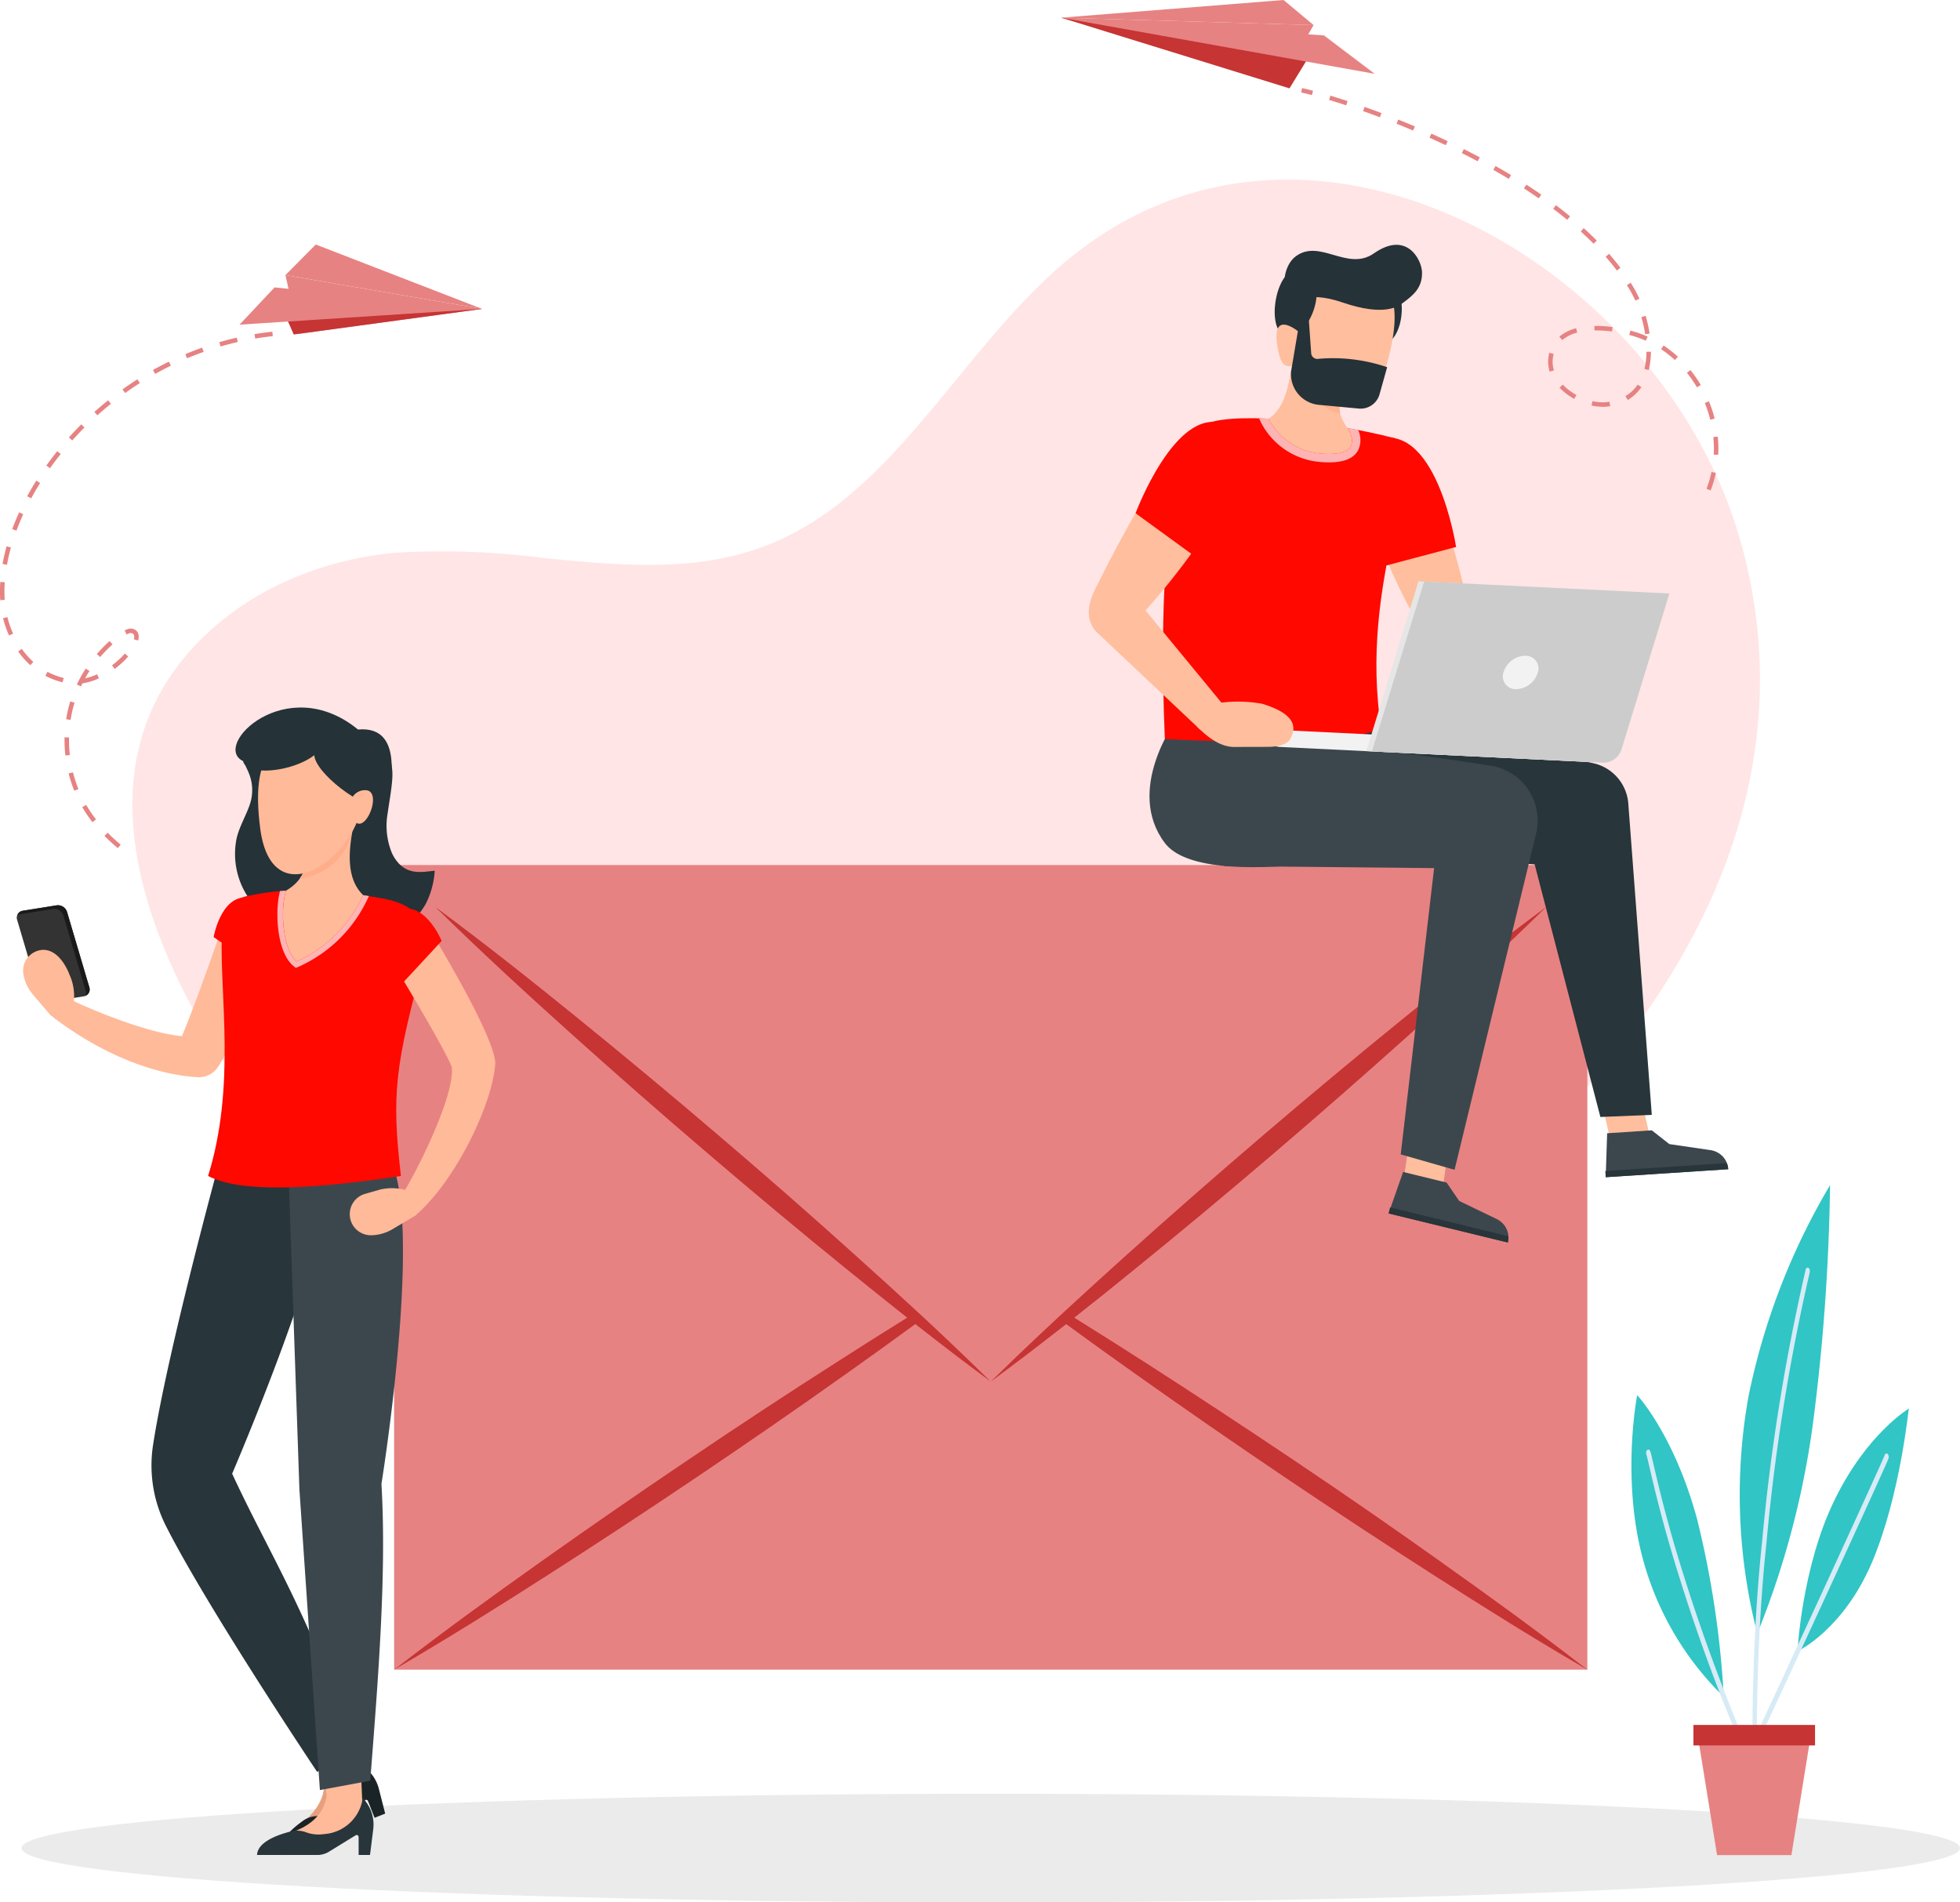 <svg xmlns="http://www.w3.org/2000/svg" width="215.387" height="209.054" viewBox="0 0 215.387 209.054"><path d="M169.284-1075.4c5.791-5.877,13.749-9.024,21.718-9.729a86.9,86.9,0,0,1,16.04.583c8.623.845,17.178,1.691,25.157-1.6,14.487-5.973,21.687-23.318,34.487-32.682,26.54-19.416,63.56,2.908,71.932,32.28,10.387,36.442-18.148,68.224-47.907,84.672-24.56,13.574-53.786,19.742-80.275,7.731-17.219-7.807-30.861-21.963-40.319-38.126-7.816-13.357-13.217-30.561-.833-43.13" transform="translate(-147.397 1145.859)" fill="#ffe5e5"/><path d="M202.41-152.994c-58.824,0-106.511-2.672-106.511-5.969s47.686-5.969,106.511-5.969,106.511,2.673,106.511,5.969-47.686,5.969-106.511,5.969" transform="translate(-93.534 362.049)" fill="#ebebeb"/><path d="M1127.193-502.247a95.079,95.079,0,0,1-6.258,24.176,61.328,61.328,0,0,1-.965-26.058,74.475,74.475,0,0,1,8.962-23.218,224.575,224.575,0,0,1-1.739,25.1" transform="translate(-927.826 657.584)" fill="#31c5c5"/><path d="M1061.779-388.758a104.83,104.83,0,0,1,2.961,19.642,33.106,33.106,0,0,1-8.65-14.3c-2.756-9.165-.864-18.832-.869-18.838.043.014,4.042,4.347,6.558,13.5" transform="translate(-875.312 555.576)" fill="#31c5c5"/><path d="M1161.772-377.449c-3.179,7.448-8.15,9.771-8.17,9.766-.049-.015.477-9.361,4.076-16.658,3.567-7.3,8.161-9.991,8.142-10-.048-.027-.9,9.424-4.048,16.888" transform="translate(-956.048 549.119)" fill="#31c5c5"/><path d="M1089.823-457.773c-.125-.074-.263.009-.313.2-.265.759-11.618,25.438-14.037,30.543.027-5.715.254-13.414,1.068-21.015a221.834,221.834,0,0,1,4.648-29.22,4.349,4.349,0,0,0,.112-.538c.015-.206-.075-.386-.214-.411s-.237.109-.264.292c-.01.049-.042.192-.093.419a223.009,223.009,0,0,0-4.67,29.358c-.828,7.72-1.039,15.546-1.072,20.753,0,.48,0,.941,0,1.392l-.006.023a.565.565,0,0,0,.006.225c0,.559,0,1.1.005,1.6a204.861,204.861,0,0,1-7.731-20.813c-1.679-5.339-2.7-9.726-3.186-11.835-.275-1.185-.291-1.256-.377-1.355-.108-.123-.26-.087-.34.079a.542.542,0,0,0,0,.45c.036.116.14.567.261,1.086.492,2.122,1.516,6.535,3.205,11.9A200.239,200.239,0,0,0,1075-422.79c.011.906.025,1.693.039,2.318.062,2.787.064,2.789.178,2.919l.145-.3v0l.242-.038c0-.062-.135-3.158-.136-7.889.117-.221.29-.589.572-1.19.4-.847.963-2.059,1.639-3.516,1.353-2.913,3.153-6.806,4.955-10.716,2.691-5.84,7.221-15.692,7.318-16.065a.476.476,0,0,0-.131-.5" transform="translate(-882.416 617.518)" fill="#d7ebf6"/><path d="M1104.185-187.495h-8.171l-2.165-13.374h12.5l-2.165,13.374" transform="translate(-907.324 391.353)" fill="#e78282"/><path d="M1104.875-203.648h-13.363V-205.9h13.363v2.252" transform="translate(-905.418 395.455)" fill="#c63434"/><path d="M317.8-717.978v88.42H448.925v-88.42H317.8" transform="translate(-274.488 813.036)" fill="#e78282"/><path d="M722.7-620.888q-8.056-5.733-16.262-11.245t-16.52-10.858q-3.819-2.444-7.671-4.843,3.266-2.575,6.506-5.212,7.751-6.29,15.379-12.809t15.139-13.264c5.005-4.493,9.972-9.061,14.831-13.839-5.314,3.918-10.52,8.043-15.687,12.237s-10.289,8.465-15.376,12.812-10.13,8.765-15.136,13.264q-3.383,3.041-6.74,6.141c-.246.228-.494.455-.74.686q-2.048,1.905-4.082,3.844c-.12.117-.243.231-.363.348q-1.46,1.4-2.908,2.819,1.658-1.218,3.3-2.469l.464-.35q2.274-1.735,4.526-3.5,3.8,2.781,7.644,5.5,8.065,5.72,16.259,11.248t16.52,10.859c5.551,3.559,11.14,7.051,16.849,10.373-5.218-4.047-10.553-7.923-15.93-11.733" transform="translate(-564.195 792.633)" fill="#c63434"/><path d="M380.1-643.98q-2.026-1.941-4.074-3.843c-.249-.228-.494-.459-.743-.686q-3.352-3.1-6.743-6.141-7.5-6.763-15.136-13.261-7.629-6.524-15.382-12.809c-5.164-4.194-10.37-8.318-15.681-12.239,4.858,4.775,9.825,9.343,14.83,13.839s10.05,8.923,15.136,13.264,10.205,8.63,15.379,12.815q3.239,2.624,6.5,5.209-3.851,2.386-7.665,4.838-8.335,5.32-16.517,10.861-8.2,5.527-16.259,11.248c-5.377,3.81-10.715,7.684-15.933,11.731,5.706-3.325,11.3-6.818,16.846-10.373s11.059-7.174,16.52-10.859,10.891-7.423,16.262-11.245q3.842-2.718,7.641-5.5,2.251,1.766,4.523,3.5c.156.117.312.237.467.353q1.641,1.244,3.3,2.465-1.447-1.42-2.906-2.819c-.12-.117-.243-.234-.365-.351" transform="translate(-274.496 792.633)" fill="#c63434"/><path d="M991.38-825.226l5.409,1.462a2.742,2.742,0,0,1,.877.415l.57.407a2.745,2.745,0,0,1,.543,3.957,2.954,2.954,0,0,1-1.849,1.066,5.068,5.068,0,0,1-3.612-.782,22.828,22.828,0,0,1-3.667-3.086l1.729-3.441" transform="translate(-822.355 900.492)" fill="#ffbe9d"/><path d="M904.5-950.348s-2.412-11.537-5.473-17.045a2.75,2.75,0,0,0-1.622-1.31,3.755,3.755,0,0,0-4.89,4.6c1.078,3.464,4.027,11.986,7.194,16.071,2.44,3.148,12.083,10.383,12.083,10.383l2.114-3.062-9.406-9.64" transform="translate(-743.003 1017.65)" fill="#ffbe9d"/><path d="M899.614-960.509s-2.235-14.567-9.3-11.631c-5.584,2.32,1.537,13.691,1.537,13.691l7.767-2.06" transform="translate(-739.602 1020.615)" fill="#ff0800"/><path d="M1037.056-583.606l4.045-1.681-1.89-8.323-4.045,1.682,1.89,8.323" transform="translate(-859.47 711.619)" fill="#ffbe9d"/><path d="M1039.429-559.67l4.909-.32,1.926,1.511,4.489.659a2.312,2.312,0,0,1,1.6.972,2.3,2.3,0,0,1,.382,1.126l-13.462.879.157-4.827" transform="translate(-862.819 684.203)" fill="#3c474d"/><path d="M1052.395-540.5a2.288,2.288,0,0,1,.147.673l-13.458.879-.045-.68,13.356-.872" transform="translate(-862.628 668.313)" fill="#28353a"/><path d="M871.314-788.594,873-802.6s18.221,2.313,27.923,4.424a4.918,4.918,0,0,1,3.866,4.413l2.584,34.233-5.649.234L894.5-787.055l-23.187-1.539" transform="translate(-725.855 882.042)" fill="#28353a"/><path d="M770.472-807.834s-5.568,7.59-1.191,13.411,28.158.3,28.158.3l2.147-9.636s-8.965.16-13.422-3.753c-2.917-2.561-15.692-.319-15.692-.319" transform="translate(-641.283 887.051)" fill="#3c474d"/><path d="M918.082-561.36l4.335.631,1.192-8.377-4.334-.631-1.192,8.377" transform="translate(-763.993 692.151)" fill="#ffbe9d"/><path d="M911.566-535.209l4.779,1.165,1.385,2.019,4.085,1.973a2.31,2.31,0,0,1,1.235,1.407,2.3,2.3,0,0,1,.027,1.189L909.97-530.65l1.6-4.559" transform="translate(-757.378 663.995)" fill="#3c474d"/><path d="M923.141-510.92a2.29,2.29,0,0,1-.061.687l-13.1-3.194.162-.662,13,3.169" transform="translate(-757.383 646.772)" fill="#28353a"/><path d="M812.042-779.562l.89-14.08a277.037,277.037,0,0,1,28.511,3.068,6.1,6.1,0,0,1,4.88,7.446l-8.957,36.941-5.919-1.694,3.669-31.457-23.074-.226" transform="translate(-677.521 874.737)" fill="#3c474d"/><path d="M801.131-981.85c3.652,3.039-4.126,15.537-1.521,32-6.688,2.119-23.794,1.043-23.794,1.043-1.327-31.959,4.117-34.411,4.117-34.411,2.57-1.693,13.536-.619,21.2,1.37" transform="translate(-647.81 1030.016)" fill="#ff0800"/><path d="M874.708-796.966a1.861,1.861,0,0,1-1.949,1.768l-35.475-1.727a1.861,1.861,0,0,1-1.768-1.949l39.192,1.908" transform="translate(-696.661 879.004)" fill="#f2f2f2"/><path d="M902.432-886.942,896.7-868.277,922.1-867.04a2,2,0,0,0,2.005-1.407l5.281-17.182-26.955-1.313" transform="translate(-746.553 950.819)" fill="#e6e6e6"/><path d="M905.79-886.778l-5.736,18.665,25.34,1.234a2.08,2.08,0,0,0,2.089-1.466l5.262-17.12-26.954-1.312" transform="translate(-749.292 950.686)" fill="#ccc"/><path d="M978.182-840.864a1.4,1.4,0,0,0,1.295,1.926,2.56,2.56,0,0,0,2.423-1.746,1.4,1.4,0,0,0-1.294-1.926,2.56,2.56,0,0,0-2.423,1.745" transform="translate(-812.934 914.67)" fill="#f2f2f2"/><path d="M797.79-815.166a14.917,14.917,0,0,1,5.236.012c3.184.965,4.031,2.3,3.043,3.934-.381.63-1.606.8-2.343.8-1.362.013-2.36,0-3.7.015-1.886.023-3.419-1.533-4.169-2.24l1.928-2.526" transform="translate(-664.327 892.491)" fill="#ffbe9d"/><path d="M737.688-959.146s7.773-8.455,10.354-15.645a2.866,2.866,0,0,0-.006-2.085,3.755,3.755,0,0,0-6.656-.891,166.88,166.88,0,0,0-9.213,16.27l.019-.039c-.822,1.634-1.133,3.369.088,4.729l11.479,10.813,2.493-2.763-8.556-10.389" transform="translate(-611.809 1026.226)" fill="#ffbe9d"/><path d="M765.808-967.1s10.363-11.973,3.157-14.556c-5.294-1.9-9.655,9.829-9.655,9.829l6.5,4.728" transform="translate(-634.52 1028.229)" fill="#ff0800"/><path d="M833.886-983.946l-.006,0a7.125,7.125,0,0,0,5.927,3.841l.127.009c4.766.29,2.656-2.781,2.656-2.781l-.031-.046c.393.067.783.14,1.169.216a2.575,2.575,0,0,1-.013,2.254c-.557.987-1.815,1.408-3.837,1.286l-.142-.011a8.041,8.041,0,0,1-6.7-4.388l-.191-.425c.338.01.689.024,1.045.042" transform="translate(-694.482 1029.957)" fill="#ffb4b4"/><path d="M841.759-1039.252c-.877,4.223-.738,8.609-3.287,10.242a7.128,7.128,0,0,0,6.054,3.851c4.763.29,2.656-2.781,2.656-2.781-1.293-1.889-.878-2.083-.8-5.519l-4.622-5.793" transform="translate(-699.074 1075.023)" fill="#ffbe9d"/><path d="M894.8-1067.649c.685-.986,1.811-.769,2.7-.127a1.985,1.985,0,0,1,.439.408,2.769,2.769,0,0,1,.388.8c.829,2.5-.364,6.182-2.268,5.567-1.675-.54-2.431-4.961-1.261-6.646" transform="translate(-744.549 1098.729)" fill="#253238"/><path d="M857.671-1030.153c.03-.564.078-1.275.1-2.243h0c-.022.968-.07,1.679-.1,2.242m-5.23-3.662,0-.005c.207-1.316.381-2.729.66-4.128-.278,1.4-.453,2.815-.658,4.133" transform="translate(-710.464 1073.96)" fill="#e6e1de"/><path d="M857.74-1029.6c-2.153-.4-4.225-2.653-5.289-5.279.205-1.319.38-2.732.658-4.133.016-.08.032-.16.049-.24l4.622,5.792c-.022.968-.07,1.679-.1,2.243a5.8,5.8,0,0,0,.059,1.617" transform="translate(-710.473 1075.02)" fill="#ffb28e"/><path d="M846.356-1066.991s15.421-8.746,10.831,7.391c-3.206,11.271-15.009-1.269-10.831-7.391" transform="translate(-704.782 1099.573)" fill="#ffbe9d"/><path d="M843.728-1072.06c.937-.749,1.955-.22,2.625.649a1.987,1.987,0,0,1,.3.516,2.775,2.775,0,0,1,.144.876c.081,2.633-2.112,5.821-3.762,4.688-1.451-1-.915-5.448.688-6.73" transform="translate(-702.109 1102.068)" fill="#253238"/><path d="M849.183-1086.032c2.66-2,5.688,1.7,8.606-.339,3.614-2.525,5.235.708,5.283,2.042.065,1.782-1.009,2.593-2.127,3.424-.407.3-1.919,1.543-6.615-.072-4.062-1.4-5.076.291-6.024-.922-.651-.832-.42-3.156.878-4.133" transform="translate(-706.806 1114.211)" fill="#253238"/><path d="M845.761-1038.907s.478.68.107,2.508c-.226,1.114-1.871,2-2.362-.023-1.369-5.64,2.254-2.485,2.254-2.485" transform="translate(-702.927 1075.459)" fill="#ffbe9d"/><path d="M854.738-1040.075a.671.671,0,0,1-.734-.591l-.289-4.092-1.109,1.237-.813,4.819a3.388,3.388,0,0,0,3.222,3.691l4.15.389a2.162,2.162,0,0,0,2.337-1.524l.846-3.015a18.42,18.42,0,0,0-7.609-.915" transform="translate(-709.913 1079.513)" fill="#253238"/><path d="M267.006-209.613l-2.774,2.493-4.861-9.5,4.134-1.633,3.5,8.636" transform="translate(-226.838 405.526)" fill="#ffba99"/><path d="M262.35-173.662c2.175-1.739,3.061-3.732,2.257-6.033l4.617.47.4,1.987-4.069,3.874-3.206-.3" transform="translate(-229.268 374.087)" fill="#e79f7e"/><path d="M258.608-183.077l-.586-.384a4.6,4.6,0,0,1-2.467,5.32,4.04,4.04,0,0,1-1.873.549,2.8,2.8,0,0,0-1.59.493c-1.179.834-3.036,2.413-2.557,3.8l6.163-2.434a2.454,2.454,0,0,0,1.06-.808l2.062-2.745a.216.216,0,0,1,.373.05l.725,1.837,1.164-.459-.7-2.745a4.208,4.208,0,0,0-1.768-2.472" transform="translate(-218.754 377.157)" fill="#1a2326"/><path d="M174.9-503c4.524,8.953,16.621,27.035,16.621,27.035l4.342-2.553c-6.075-16.445-9.514-21.232-13.682-30.217,0,0,10.877-25.325,10.5-32.537l-11.8-2.138s-5.8,21.145-7.393,31.529a14.757,14.757,0,0,0,.081,4.954A14.685,14.685,0,0,0,174.9-503" transform="translate(-156.67 670.68)" fill="#28353a"/><path d="M277.886-191.032l-3.5,1.3-1.341-10.618h4.445l.392,9.318" transform="translate(-237.993 390.93)" fill="#ffba99"/><path d="M254.566-162.353c2.662-.819,4.218-2.346,4.315-4.783L263-165l-.356,2-5.208,2.108-2.872-1.454" transform="translate(-222.921 363.845)" fill="#ffba99"/><path d="M248.162-162.242l-.4-.572a4.6,4.6,0,0,1-4.249,4.041,4.041,4.041,0,0,1-1.944-.178,2.794,2.794,0,0,0-1.66-.126c-1.4.343-3.71,1.129-3.774,2.6h6.626a2.453,2.453,0,0,0,1.283-.362l2.926-1.8a.215.215,0,0,1,.328.184v1.975h1.251l.353-2.812a4.206,4.206,0,0,0-.737-2.949" transform="translate(-207.888 360.321)" fill="#28353a"/><path d="M254.965-537.387l1.182,34.459L258.4-469.87l5.533-1.024c.874-11.267,1.808-22.74,1.232-32.628,0,0,4.289-26.494,1.313-34.857a56.172,56.172,0,0,0-11.511.991" transform="translate(-223.246 666.58)" fill="#3c474d"/><path d="M97.45-694.019l-3.7.591a.766.766,0,0,0-.639.995l2.456,8.3a1.048,1.048,0,0,0,1.143.71l3.7-.591a.766.766,0,0,0,.639-.995l-2.456-8.3a1.048,1.048,0,0,0-1.143-.71" transform="translate(-91.231 793.508)" fill="#333"/><path d="M101.319-685.009l-2.456-8.3a1.048,1.048,0,0,0-1.143-.71l-3.7.591a.782.782,0,0,0-.613.464.868.868,0,0,1,.215-.067l3.7-.591a1.047,1.047,0,0,1,1.143.71l2.456,8.3a.781.781,0,0,1-.026.53.755.755,0,0,0,.424-.928" transform="translate(-91.501 793.508)" fill="#1a1a1a"/><path d="M134.767-695.032a2.685,2.685,0,0,0-3.337,1.814s-2.907,8.5-4.659,12.662c-4.325-.362-12.056-3.8-12.727-4.3l-.049-.037a1.34,1.34,0,0,0-1.713.624,1.376,1.376,0,0,0,.427,1.71c7.133,5.366,13.129,6.363,15.757,6.52a2.533,2.533,0,0,0,2.281-1.144c2.731-4.212,5.513-13.282,5.872-14.581l-.038.071a2.686,2.686,0,0,0-1.814-3.337" transform="translate(-106.778 794.415)" fill="#ffba99"/><path d="M97.945-662.533a4.716,4.716,0,0,1-1.052-2.228,2.287,2.287,0,0,1,2.175-2.7c1.97,0,2.906,2.784,2.906,2.784h.006a5.679,5.679,0,0,1,.1,4.342l-2.142.137-1.988-2.334" transform="translate(-94.318 771.84)" fill="#ffba99"/><path d="M215.778-690.576,210.3-694.35s.922-5.424,4.552-4.176c4.34,1.492.926,7.951.926,7.951" transform="translate(-186.823 797.326)" fill="#ff0800"/><path d="M240.913-790.044a4.141,4.141,0,0,1-.785-1.223,7.885,7.885,0,0,1-.426-4.311c.18-1.288.413-2.5.5-3.712.357-5-4.648-4.82-4.648-4.82s-1.073-1.861-2.714-1.958a11.512,11.512,0,0,0-4.977.481,10.71,10.71,0,0,0-2.306,1.416,3.941,3.941,0,0,0-1.721,2.155c-.14.715.317,1.335.576,1.989a4.883,4.883,0,0,1,.16,3.446c-.392,1.21-1.118,2.379-1.456,3.71a8.572,8.572,0,0,0,1.257,6.56c1.2,1.979,2.647,4.074,4.8,5.113a9.435,9.435,0,0,0,3.737.814,15.057,15.057,0,0,0,4.931-.571,10.884,10.884,0,0,0,3.28-1.582,10.034,10.034,0,0,0,2.734-3,9.266,9.266,0,0,0,1.015-3.695c-1.325.124-2.725.473-3.96-.81" transform="translate(-197.097 884.917)" fill="#253238"/><path d="M226.515-702.1c3.5.67,5.181,2.964,4.274,6.385-3.285,12.029-3.622,15.061-2.593,24.042-9.887,1.5-17.651,1.867-21.19,0,3.069-9.874,1.275-19.8,1.508-26.5.31-3.161,1.515-4.047,2.965-4.3,5.268-1.091,9.75-.636,15.035.369" transform="translate(-184.138 800.901)" fill="#ff0800"/><path d="M257.7-702.213l0,0a14.732,14.732,0,0,1-7.3,7.285c-1.631-1.4-1.813-5.879-1.182-7.784-.218.012-.437.031-.659.049-.572,2.114-.394,6.626,1.437,8.2l.277.237.341-.127a15.213,15.213,0,0,0,7.636-7.6l.077-.163c-.212-.037-.425-.071-.634-.1" transform="translate(-217.788 800.584)" fill="#ffb4b4"/><path d="M259.278-741.643l-5.752-.338c.533,2.083,1.7,5.314-1.6,7.243-.632,1.9-.452,6.383,1.18,7.786a14.724,14.724,0,0,0,7.3-7.284c-1.858-1.795-1.629-4.727-1.122-7.407" transform="translate(-220.49 832.609)" fill="#ffba99"/><path d="M262.573-737.236c.443-1.6-.133-3.421-.469-4.745h0c.34,1.327.935,3.12.469,4.745m4.293-4.465-4.762-.28,4.762.28h0" transform="translate(-229.067 832.609)" fill="#252e32"/><path d="M261.582-736.061a3.586,3.586,0,0,0,.565-1.174c.466-1.625-.129-3.418-.469-4.745h0l4.762.28c-.041.213.056.263.2.263a1.668,1.668,0,0,0,.209-.019,1.666,1.666,0,0,1,.216-.019c.164,0,.287.057.255.312a6.653,6.653,0,0,1-5.737,5.1" transform="translate(-228.642 832.609)" fill="#ffad8a"/><path d="M247.79-786.515s-12.917-10.587-10.8,5.876c1.481,11.5,13.818.683,10.8-5.876" transform="translate(-208.399 871.657)" fill="#ffba99"/><path d="M236.788-809.353c-7.839-6.41-16.142,1.771-12.627,3.469.359,1.7,5.411,1.219,7.826-.646.1,1.88,5.053,5.881,7.962,5.947.389-2.5,2.012-9.228-3.161-8.769" transform="translate(-197.45 889.519)" fill="#253238"/><path d="M291.914-761.6a1.6,1.6,0,0,1,1.71-.986c1.654.3-.171,4.792-1.329,3.405a3.063,3.063,0,0,1-.38-2.419" transform="translate(-253.297 849.435)" fill="#ffba99"/><path d="M315.072-688.372a2.686,2.686,0,0,0-3.751-.6,2.686,2.686,0,0,0-.6,3.75s6.243,10.2,7.214,12.651v-.012c.466,3.444-4.943,13.643-5.658,14.32l-.045.042a1.34,1.34,0,0,0,.133,1.616,1.34,1.34,0,0,0,1.892.1c4.327-3.935,8.25-12.227,8.469-16.505-.2-3.359-7.653-15.364-7.653-15.364" transform="translate(-268.297 789.799)" fill="#ffba99"/><path d="M296.048-521.009a4.715,4.715,0,0,1-2.374.661,2.317,2.317,0,0,1-2.293-2.6,2.317,2.317,0,0,1,1.666-1.948l1.568-.447v-.006a5.68,5.68,0,0,1,4.3.638l-.227,2.135-2.636,1.566" transform="translate(-252.928 656.09)" fill="#ffba99"/><path d="M311.094-683.6l4.521-4.88s-2.085-5.092-5.354-3.081c-3.909,2.4.832,7.961.832,7.961" transform="translate(-267.079 791.875)" fill="#ff0800"/><path d="M742.687-1221.754l-3.4,5.906-24.35-6.721Z" transform="translate(-598.335 1224.511)" fill="#e78282"/><path d="M742.7-1219.15l-2.662,4.349-25.1-7.768Z" transform="translate(-598.335 1224.511)" fill="#c63434"/><path d="M749.4-1216.4l-5.575-4.22-28.892-1.95Z" transform="translate(-598.335 1224.511)" fill="#e78282"/><path d="M742.687-1230.335l-3.3-2.757-24.447,1.942Z" transform="translate(-598.335 1233.092)" fill="#e78282"/><path d="M859.083-1179.87c-.428-.112-.826-.209-1.185-.29l.108-.48c.364.082.769.181,1.2.294Zm3.764,1.125c-.641-.211-1.272-.41-1.875-.591l.142-.471c.607.182,1.242.382,1.887.594Zm3.707,1.311c-.615-.232-1.236-.459-1.846-.675l.164-.464c.613.217,1.237.445,1.856.679Zm3.65,1.462c-.6-.254-1.21-.506-1.817-.75l.183-.457c.61.245,1.225.5,1.827.753Zm3.586,1.61c-.585-.278-1.185-.555-1.784-.824l.2-.449c.6.27,1.206.549,1.794.828Zm3.51,1.766c-.57-.3-1.157-.608-1.745-.9l.221-.44c.59.3,1.181.6,1.755.909Zm3.418,1.939c-.551-.333-1.123-.667-1.7-.993l.243-.428c.578.327,1.153.663,1.708,1Zm3.291,2.132c-.525-.365-1.072-.732-1.627-1.092l.267-.413c.56.362,1.112.732,1.641,1.1Zm3.128,2.361c-.494-.406-1.013-.814-1.54-1.211l.3-.393c.533.4,1.057.813,1.556,1.224Zm2.9,2.63c-.445-.45-.921-.9-1.414-1.351l.331-.365c.5.453.982.914,1.433,1.37Zm2.558,2.945c-.38-.505-.793-1.015-1.229-1.515l.371-.324c.444.509.864,1.028,1.251,1.543Zm2.027,3.3a11.23,11.23,0,0,0-.514-1.016q-.2-.343-.409-.681l.417-.261q.218.346.42.7a11.681,11.681,0,0,1,.536,1.061Zm-2.566,3.4a12.8,12.8,0,0,0-1.926-.121l-.008-.492a13.221,13.221,0,0,1,2,.126Zm3.649.3a14.647,14.647,0,0,0-.42-1.888l.473-.138a15.154,15.154,0,0,1,.434,1.953Zm-9.112.639-.322-.373a4.591,4.591,0,0,1,1.843-.924l.127.475A4.119,4.119,0,0,0,886.592-1152.946Zm9.18.072-.134-.06a11.868,11.868,0,0,0-1.685-.575l.127-.476a12.374,12.374,0,0,1,1.755.6l.14.062Zm3.2,2.124a12.435,12.435,0,0,0-1.518-1.189l.272-.41a13.009,13.009,0,0,1,1.578,1.236Zm-2.875,1.1-.478-.118a8.281,8.281,0,0,0,.226-1.894l.492.005A8.783,8.783,0,0,1,896.1-1149.65Zm-10.884.178a3.61,3.61,0,0,1-.173-1.1,3.587,3.587,0,0,1,.052-.6c.022-.127.049-.255.082-.377l.475.127c-.029.108-.053.22-.072.334a3.07,3.07,0,0,0-.045.521,3.1,3.1,0,0,0,.15.946Zm16.18,1.716a13.309,13.309,0,0,0-1.1-1.587l.383-.309a13.849,13.849,0,0,1,1.14,1.646Zm-13.482,1.276a6.667,6.667,0,0,1-1.62-1.235l.357-.339a6.267,6.267,0,0,0,1.5,1.143Zm5.877.115-.25-.424a4.144,4.144,0,0,0,1.342-1.262l.408.276A4.635,4.635,0,0,1,893.788-1146.364Zm-2.752.752a5.672,5.672,0,0,1-1.226-.142l.107-.48a4.746,4.746,0,0,0,1.642.1c.074-.01.146-.021.218-.033l.082.485c-.076.013-.155.025-.234.036A4.4,4.4,0,0,1,891.036-1145.612Zm11.822,1.421a13.467,13.467,0,0,0-.6-1.834l.455-.187a13.989,13.989,0,0,1,.626,1.9Zm.872,3.856-.491-.025c.011-.212.017-.43.017-.648,0-.424-.022-.855-.064-1.281l.49-.049c.044.442.067.889.067,1.33C903.747-1140.783,903.741-1140.556,903.73-1140.336Zm-.828,3.911-.459-.177a12.069,12.069,0,0,0,.547-1.847l.482.1a12.486,12.486,0,0,1-.57,1.923" transform="translate(-714.915 1190.319)" fill="#e78282"/><path d="M253.059-1069.263l1.461,6.451,20.142-2.737Z" transform="translate(-221.692 1099.495)" fill="#e78282"/><path d="M247.274-1058.233l1.98,4.49,20.69-2.812Z" transform="translate(-216.974 1090.501)" fill="#c63434"/><path d="M274.662-1080.4l-21.6-3.714,3.329-3.36Z" transform="translate(-221.692 1114.343)" fill="#e78282"/><path d="M229.592-1061.953l-3.844,4.095,26.642-1.73Z" transform="translate(-199.421 1093.535)" fill="#e78282"/><path d="M111.127-1034.817l-.081-.486c.649-.109,1.309-.2,1.962-.271l.053.489C112.417-1035.014,111.767-1034.924,111.127-1034.817Zm-3.806.868-.137-.473c.631-.183,1.276-.35,1.918-.5l.11.48C108.579-1034.294,107.943-1034.13,107.321-1033.949Zm-3.682,1.3-.191-.454c.609-.256,1.23-.5,1.849-.715l.164.464c-.609.215-1.222.453-1.822.7Zm-3.508,1.715-.241-.429c.574-.322,1.165-.632,1.755-.92l.216.442C101.279-1031.553,100.7-1031.248,100.131-1030.93Zm-3.3,2.1-.287-.4c.535-.383,1.087-.756,1.642-1.109l.264.415C97.906-1029.579,97.361-1029.211,96.834-1028.833Zm-3.049,2.447-.328-.366c.49-.439,1-.87,1.511-1.282l.308.384C94.77-1027.245,94.268-1026.82,93.785-1026.387Zm-2.765,2.763-.366-.329c.438-.488.9-.972,1.363-1.439l.348.348C91.9-1024.583,91.452-1024.1,91.02-1023.623Zm-2.442,3.051-.4-.285c.379-.533.781-1.065,1.2-1.582l.384.308C89.348-1021.622,88.951-1021.1,88.578-1020.572Zm-2.069,3.313-.433-.234c.311-.574.647-1.151,1-1.714l.417.261C87.146-1018.392,86.815-1017.824,86.509-1017.259Zm-1.618,3.549-.461-.171c.226-.608.481-1.226.76-1.836l.447.2C85.364-1014.914,85.112-1014.307,84.891-1013.71Zm-1.041,3.747-.485-.087c.114-.634.265-1.287.448-1.94l.474.133C84.109-1011.22,83.962-1010.582,83.85-1009.964Zm-.737,3.891c-.02-.308-.031-.626-.031-.945,0-.344.012-.7.036-1.055l.491.034c-.024.345-.035.688-.035,1.021,0,.309.01.615.03.912Zm.969,3.885a11.344,11.344,0,0,1-.662-1.9l.477-.12a10.826,10.826,0,0,0,.633,1.816Zm14.183.549-.474-.131a1.1,1.1,0,0,0,.044-.288.442.442,0,0,0-.086-.285.454.454,0,0,0-.51-.061c-.08.029-.162.063-.244.1l-.21-.445c.1-.045.191-.085.285-.12a.933.933,0,0,1,1.064.217.924.924,0,0,1,.192.591A1.577,1.577,0,0,1,98.265-1001.638Zm-4.171,1.815-.371-.324a16.458,16.458,0,0,1,1.4-1.429l.328.367A15.9,15.9,0,0,0,94.094-999.823Zm-7.677.9a9.173,9.173,0,0,1-1.338-1.511l.4-.284a8.692,8.692,0,0,0,1.266,1.43Zm9.273.407-.295-.394a9.221,9.221,0,0,0,1.41-1.294l.37.324A9.73,9.73,0,0,1,95.69-998.52Zm-5.727,1.475a8.318,8.318,0,0,1-1.889-.72l.231-.435a7.815,7.815,0,0,0,1.777.677Zm2.015.446-.445-.209a14.341,14.341,0,0,1,.976-1.747l.412.27q-.254.387-.483.8a6.72,6.72,0,0,0,1.318-.443l.2.448a7,7,0,0,1-1.816.55Q92.058-996.768,91.979-996.6Zm-1.136,3.684-.486-.078c.045-.286.1-.573.162-.855.081-.366.178-.734.29-1.1l.47.146c-.108.348-.2.7-.28,1.056C90.939-993.47,90.887-993.192,90.843-992.916ZM90.268-989a15,15,0,0,1-.094-1.671q0-.163,0-.327l.492.011q0,.158,0,.315a14.423,14.423,0,0,0,.091,1.617Zm.976,3.871a14.736,14.736,0,0,1-.619-1.9l.477-.12a14.214,14.214,0,0,0,.6,1.839Zm2,3.457a15.218,15.218,0,0,1-1.118-1.658l.426-.247a14.651,14.651,0,0,0,1.081,1.6Zm2.786,2.847c-.527-.437-1.021-.889-1.47-1.345l.351-.346c.437.444.919.885,1.433,1.311l-.314.379" transform="translate(-83.082 1072.023)" fill="#e78282"/></svg>